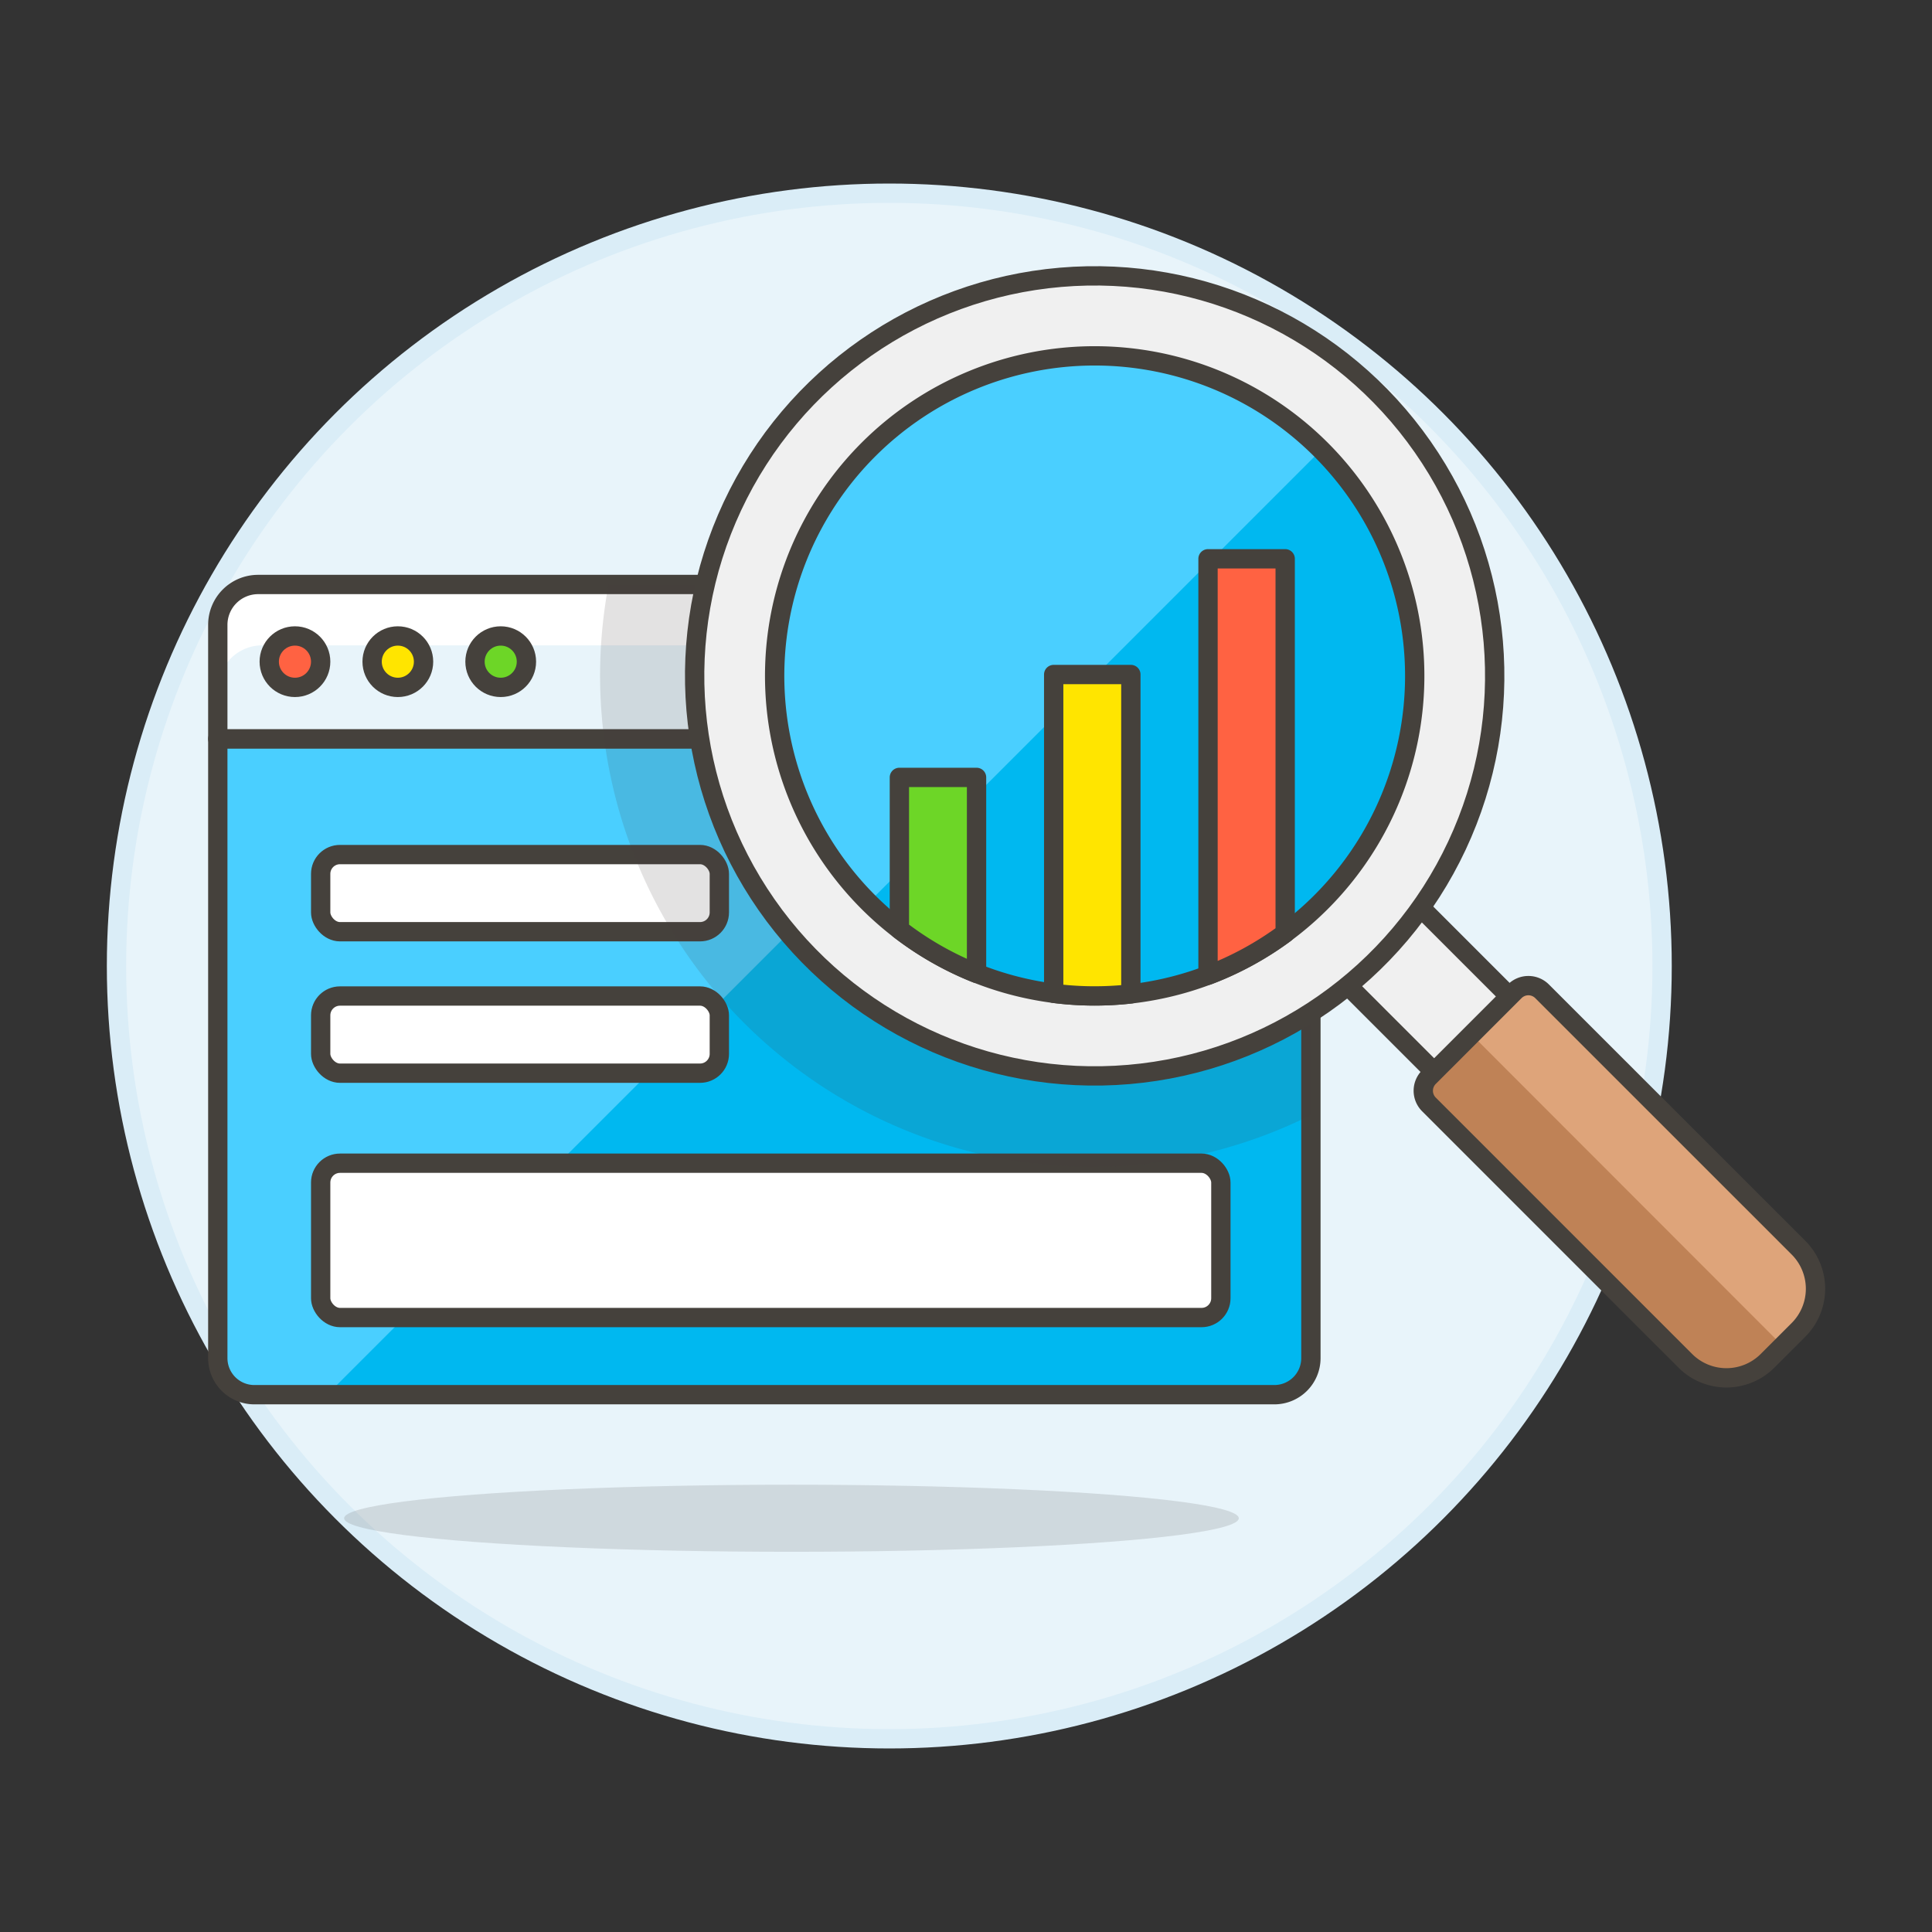 <svg xmlns="http://www.w3.org/2000/svg" viewBox="0 0 100 100"><rect x="0" y="0" width="100" height="100" fill="#333333" stroke="none"/><g class="nc-icon-wrapper"><defs/><circle class="a" cx="46.03" cy="50" r="40" fill="#e8f4fa" stroke="#daedf7" stroke-miterlimit="10"/><path class="b" d="M65.96 72.189H13.165a1.892 1.892 0 0 1-1.892-1.889V38.242h56.579V70.3a1.892 1.892 0 0 1-1.892 1.889z" style="" fill="#00b8f0"/><path class="c" d="M11.273 38.242V70.1a2.086 2.086 0 0 0 2.086 2.086h3.577l33.947-33.944z" style="" fill="#4acfff"/><path class="d" d="M65.96 72.189H13.165a1.892 1.892 0 0 1-1.892-1.889V38.242h56.579V70.3a1.892 1.892 0 0 1-1.892 1.889z" fill="none" stroke="#45413c" stroke-linecap="round" stroke-linejoin="round"/><path class="e" d="M67.852 38.242H11.273v-5.9a2.089 2.089 0 0 1 2.089-2.089h52.4a2.089 2.089 0 0 1 2.089 2.089z" style="" fill="#e8f4fa"/><path class="f" d="M65.549 30.254H13.576a2.3 2.3 0 0 0-2.3 2.3v3.148a2.3 2.3 0 0 1 2.3-2.3h51.973a2.3 2.3 0 0 1 2.3 2.3v-3.145a2.3 2.3 0 0 0-2.3-2.303z" style="" fill="#fff"/><path class="d" d="M67.852 38.242H11.273v-5.9a2.089 2.089 0 0 1 2.089-2.089h52.4a2.089 2.089 0 0 1 2.089 2.089z" fill="none" stroke="#45413c" stroke-linecap="round" stroke-linejoin="round"/><circle class="g" cx="15.267" cy="34.248" r="1.331" stroke="#45413c" stroke-linecap="round" stroke-linejoin="round" fill="#ff6242"/><circle class="h" cx="20.592" cy="34.248" r="1.331" stroke="#45413c" stroke-linecap="round" stroke-linejoin="round" fill="#ffe500"/><circle class="i" cx="25.917" cy="34.248" r="1.331" stroke="#45413c" stroke-linecap="round" stroke-linejoin="round" fill="#6dd627"/><rect class="j" x="16.598" y="44.232" width="20.635" height="3.994" rx="1" ry="1" stroke="#45413c" stroke-linecap="round" stroke-linejoin="round" fill="#fff"/><rect class="j" x="16.598" y="51.554" width="20.635" height="3.994" rx="1" ry="1" stroke="#45413c" stroke-linecap="round" stroke-linejoin="round" fill="#fff"/><rect class="j" x="16.598" y="60.208" width="46.594" height="7.988" rx="1" ry="1" stroke="#45413c" stroke-linecap="round" stroke-linejoin="round" fill="#fff"/><path class="k" d="M67.852 32.459a2.2 2.2 0 0 0-2.2-2.205H31.5a25.432 25.432 0 0 0 36.352 27.461V32.459z" fill="#45413c" opacity="0.15"/><path class="l" d="M68.374 49.625l3.904-3.903 6.833 6.833-3.904 3.903z" stroke="#45413c" stroke-linecap="round" stroke-linejoin="round" fill="#f0f0f0"/><circle class="l" cx="56.661" cy="34.984" r="20.706" transform="rotate(-34.897 56.661 34.985)" stroke="#45413c" stroke-linecap="round" stroke-linejoin="round" fill="#f0f0f0"/><circle class="b" cx="56.661" cy="34.984" r="16.564" transform="rotate(-22.5 56.66 34.985)" style="" fill="#00b8f0"/><path class="c" d="M68.387 23.286a16.564 16.564 0 1 0-23.424 23.425z" style="" fill="#4acfff"/><path class="m" d="M68.374 23.271a16.565 16.565 0 1 1-23.426 0 16.565 16.565 0 0 1 23.426 0z" stroke-miterlimit="10" fill="none" stroke="#45413c"/><path class="n" d="M91.488 70.435l1.6-1.6a3.011 3.011 0 0 0 0-4.258L79.82 51.311a1 1 0 0 0-1.419 0l-4.437 4.437a1 1 0 0 0 0 1.419l13.268 13.269a3.009 3.009 0 0 0 4.256-.001z" style="" fill="#bf8256"/><path class="o" d="M78.166 51.546l-2 2 16.1 16.114.12-.12a4.007 4.007 0 0 0 0-5.667L80.055 51.546a1.335 1.335 0 0 0-1.889 0z" style="" fill="#dea47a"/><path class="m" d="M93.088 68.835l-1.6 1.6a3.01 3.01 0 0 1-4.257 0L73.964 57.167a1 1 0 0 1 0-1.419l4.436-4.437a1 1 0 0 1 1.419 0l13.27 13.268a3.009 3.009 0 0 1-.001 4.256z" stroke-miterlimit="10" fill="none" stroke="#45413c"/><path class="p" d="M62.527 50.479a16.569 16.569 0 0 0 3.994-2.179V28.923h-3.994z" stroke="#45413c" stroke-linejoin="round" fill="#ff6242"/><path class="q" d="M54.539 51.414a16.669 16.669 0 0 0 3.994.029v-16.53h-3.994z" stroke="#45413c" stroke-linejoin="round" fill="#ffe500"/><path class="r" d="M46.552 48.106a16.536 16.536 0 0 0 3.994 2.277V40.238h-3.994z" stroke="#45413c" stroke-linejoin="round" fill="#6dd627"/><ellipse class="k" cx="40.966" cy="78.585" rx="23.153" ry="1.736" fill="#45413c" opacity="0.15"/></g></svg>